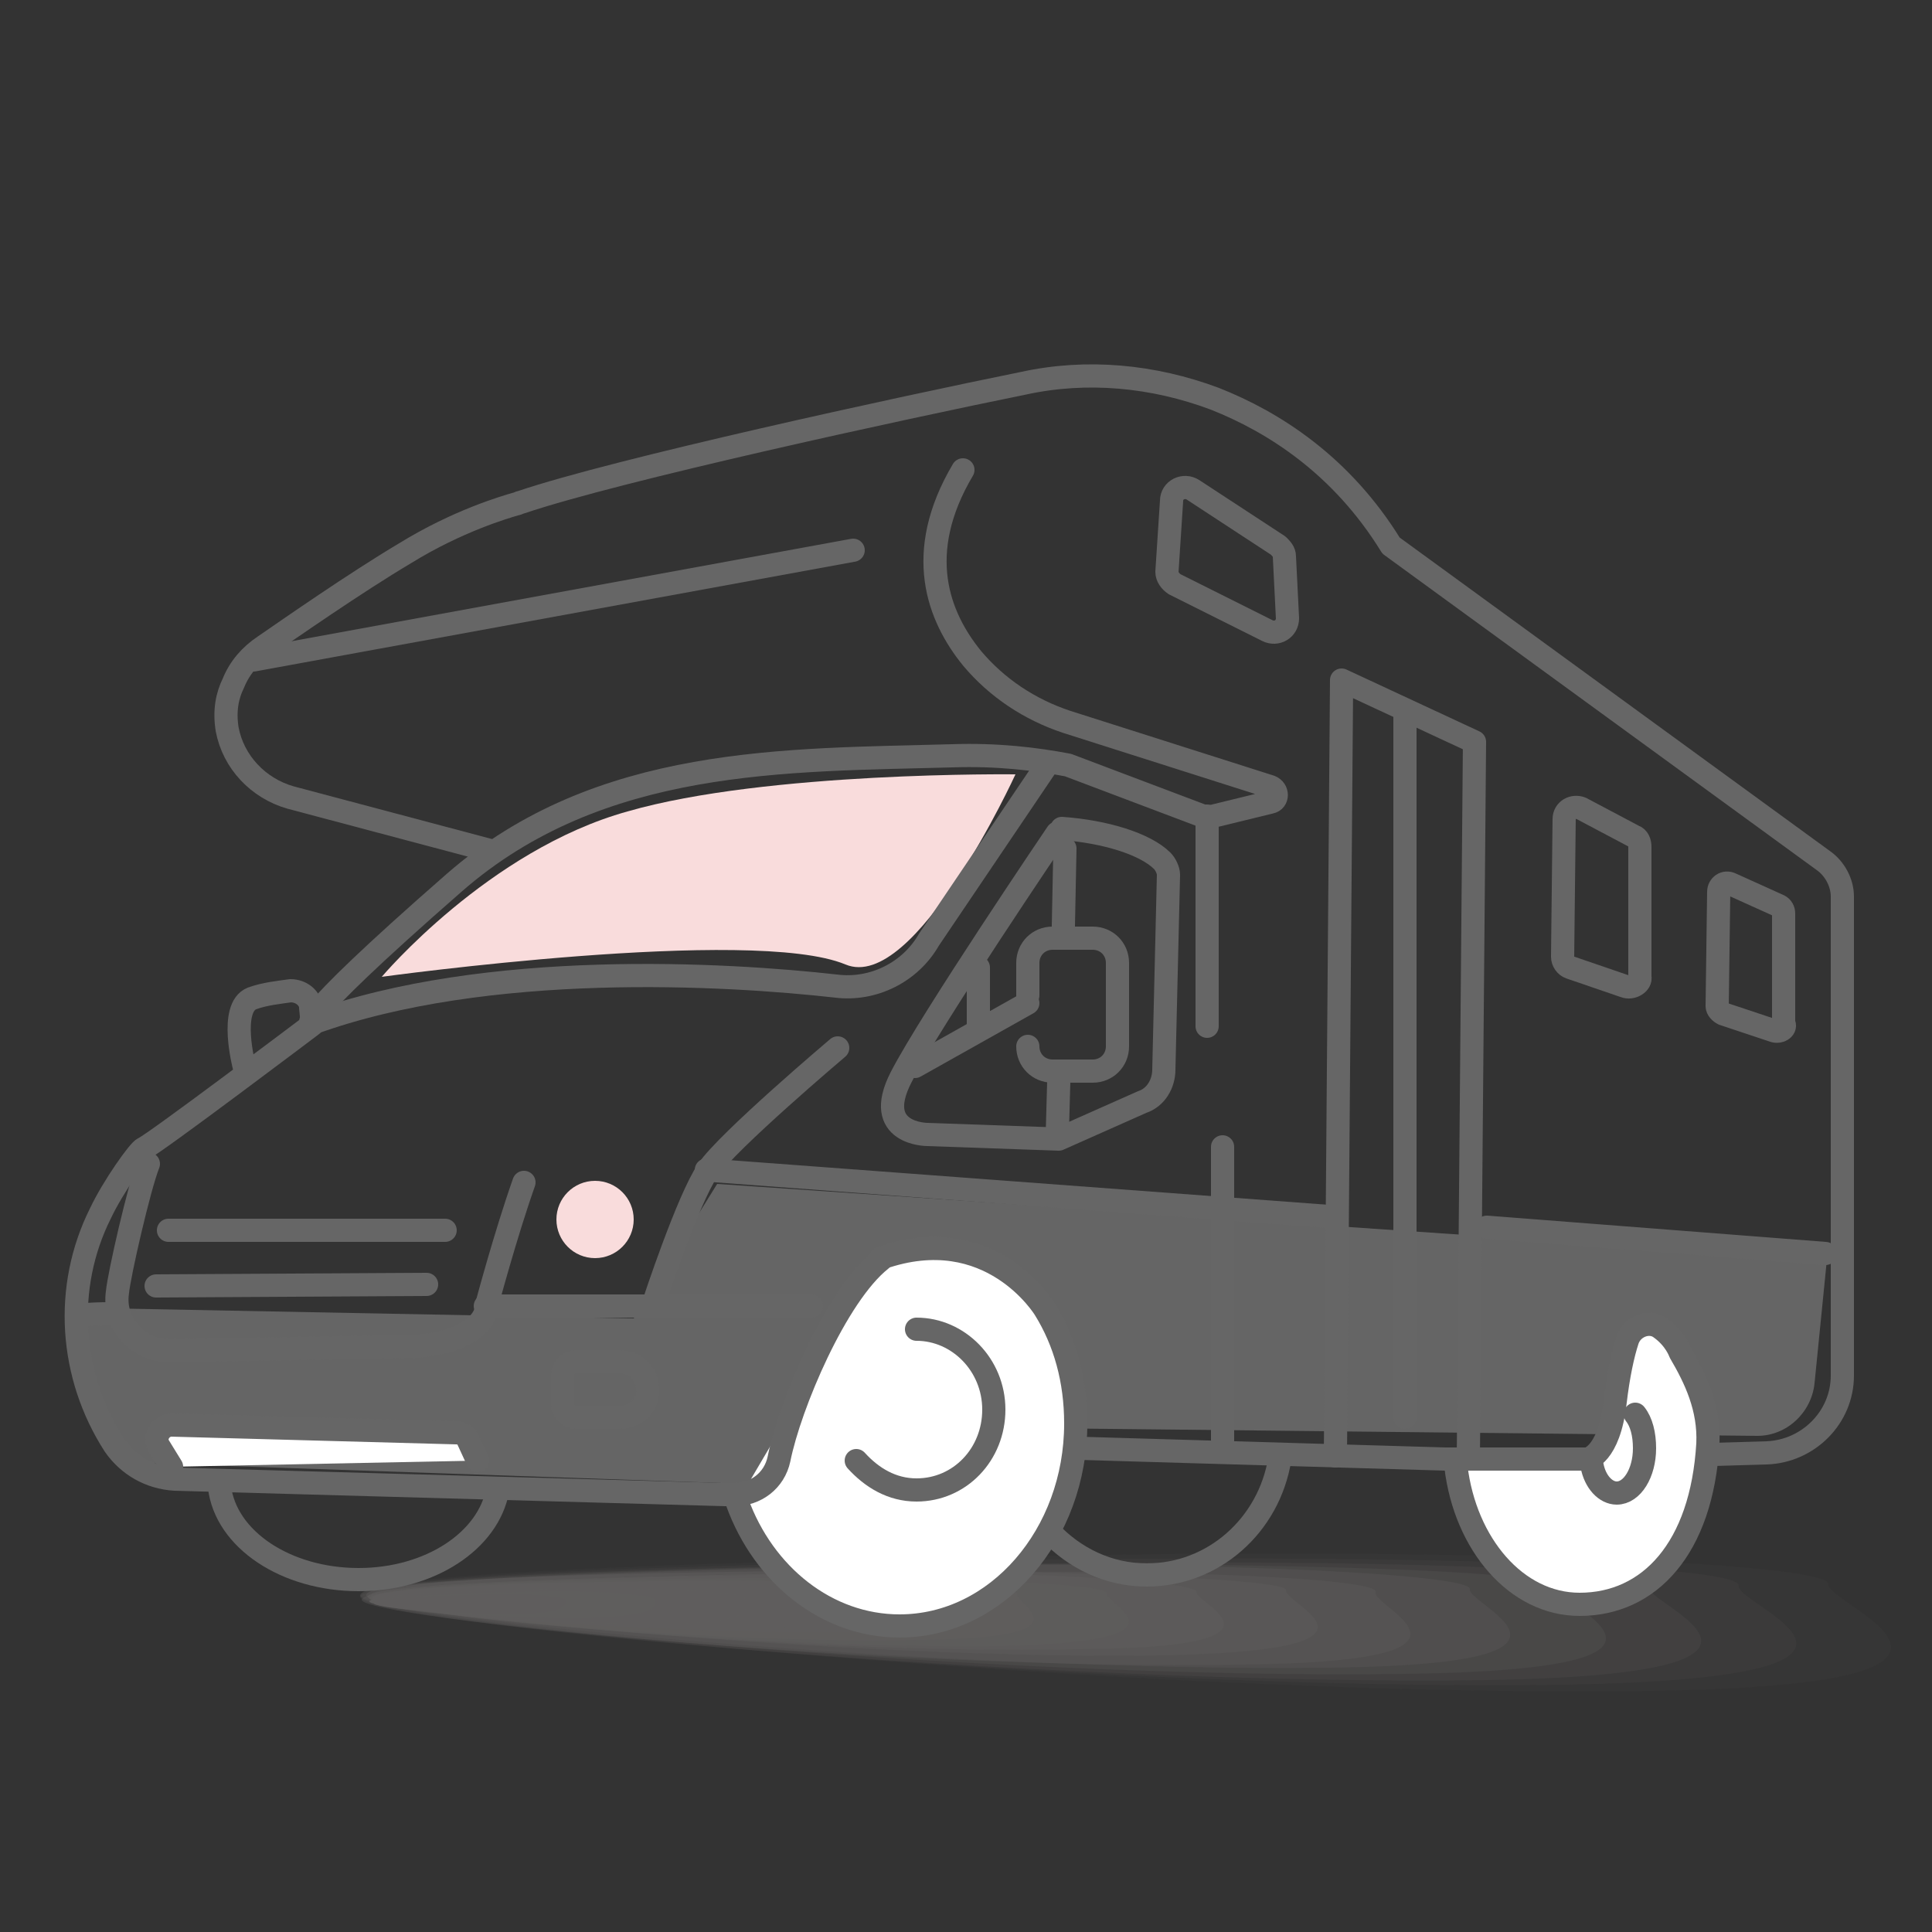<?xml version="1.0" encoding="utf-8"?>
<!-- Generator: Adobe Illustrator 27.4.0, SVG Export Plug-In . SVG Version: 6.00 Build 0)  -->
<svg version="1.1" id="Layer_1" xmlns="http://www.w3.org/2000/svg" xmlns:xlink="http://www.w3.org/1999/xlink" x="0px" y="0px"
	 viewBox="0 0 125 125" style="enable-background:new 0 0 125 125;" xml:space="preserve">
<rect x="0" y="0" width="125" height="125" fill="#333333" stroke="none"/>
<style type="text/css">
	.st0{opacity:0.37;fill:#BCBCBC;enable-background:new    ;}
	.st1{fill:#F9DCDC;}
	.st2{opacity:0.4;}
	.st3{fill:#A09C9B;fill-opacity:0;}
	.st4{opacity:6.250000e-02;fill:#A09C9B;enable-background:new    ;}
	.st5{opacity:0.125;fill:#A09C9B;enable-background:new    ;}
	.st6{opacity:0.188;fill:#A09C9B;enable-background:new    ;}
	.st7{opacity:0.25;fill:#A09C9B;enable-background:new    ;}
	.st8{opacity:0.312;fill:#A09C9B;enable-background:new    ;}
	.st9{opacity:0.375;fill:#A09C9B;enable-background:new    ;}
	.st10{opacity:0.438;fill:#A09C9B;enable-background:new    ;}
	.st11{opacity:0.5;fill:#A09C9B;enable-background:new    ;}
	.st12{opacity:0.562;fill:#A09C9B;enable-background:new    ;}
	.st13{opacity:0.625;fill:#A09C9B;enable-background:new    ;}
	.st14{opacity:0.688;fill:#A09C9B;enable-background:new    ;}
	.st15{opacity:0.75;fill:#A09C9B;enable-background:new    ;}
	.st16{opacity:0.812;fill:#A09C9B;enable-background:new    ;}
	.st17{opacity:0.875;fill:#A09C9B;enable-background:new    ;}
	.st18{opacity:0.938;fill:#A09C9B;enable-background:new    ;}
	.st19{fill:#A09C9B;}
	.st20{fill:#FFFFFF;stroke:#666666;stroke-width:1.5;stroke-linecap:round;stroke-linejoin:round;stroke-miterlimit:10;}
	.st21{fill:none;stroke:#666666;stroke-width:1.5;stroke-linecap:round;stroke-linejoin:round;stroke-miterlimit:10;}
</style>
<path class="st0" d="M4.5,84.6L41,85.3l5.4-8.7l71.8,4.9l-0.8,8c-0.2,1.9-1.8,3.4-3.7,3.4l-46.5-0.5L48.1,96L7.6,94.6L4.5,84.6z"/>
<path class="st1" d="M65.7,50.1c0,0-16.1-0.2-25.1,2.4c-9,2.5-15.9,10.7-15.9,10.7s24-3.3,30-0.8C59.2,64.3,65.7,50.1,65.7,50.1z"/>
<g class="st2">
	<path class="st3" d="M124.1,102.4c-0.2,1.4,15.8,6.9-11.9,7.3c-35,0.6-89.2-4.7-88.8-6.7c0.2-1.4,22.9-2.2,50.9-2.7
		C102,100.2,124.6,101,124.1,102.4z"/>
	<path class="st4" d="M118.3,102.5c-0.2,1.3,14.7,6.5-11.4,6.9c-32.9,0.5-84-4.5-83.5-6.3c0.2-1.3,21.8-2.1,47.9-2.5
		S118.5,101.2,118.3,102.5z"/>
	<path class="st5" d="M112.5,102.6c-0.2,1.3,13.7,5.9-11,6.4c-31.1,0.5-78.7-4.1-78.2-5.8c0.2-1.3,20.5-2,45-2.3
		C93,100.6,112.7,101.3,112.5,102.6z"/>
	<path class="st6" d="M106.7,102.7c-0.3,1.1,12.7,5.6-10.5,6c-28.7,0.4-73-3.7-72.9-5.4c0.3-1.1,19-1.9,41.9-2.1
		C88.3,100.8,107,101.5,106.7,102.7z"/>
	<path class="st7" d="M100.9,102.8c-0.3,1.1,11.6,5.2-10,5.5c-26.8,0.4-67.7-3.5-67.6-5.1c0.3-1.1,17.9-1.8,38.9-2
		C83.2,101.1,101.2,101.6,100.9,102.8z"/>
	<path class="st8" d="M95.1,102.8c-0.3,1,10.3,4.9-9.2,5.1c-24.7,0.3-62.4-3.2-61.9-4.7c0.3-1,16.3-1.6,36.1-1.9
		S95.1,101.9,95.1,102.8z"/>
	<path class="st9" d="M89,103c-0.3,1,9.2,4.5-8.7,4.7c-22.6,0.4-56.9-3-56.9-4.2c0.3-1,14.8-1.5,33.2-1.7
		C74.5,101.4,89.3,102.1,89,103z"/>
	<path class="st10" d="M83.2,102.9c0,1,8.2,3.9-8.2,4.2c-20.5,0.3-51.6-2.8-51.3-3.9c0-1,13.7-1.4,30.1-1.6
		C70.3,101.6,83.5,102.2,83.2,102.9z"/>
	<path class="st11" d="M77.4,103c0,0.8,7.3,3.6-7.7,3.7c-18.5,0.4-46.3-2.4-45.9-3.4c0-0.8,12.3-1.2,27.1-1.5
		C65.6,101.5,77.5,102.3,77.4,103z"/>
	<path class="st12" d="M71.6,103.1c0,0.8,6.1,3.1-6.9,3.4c-16.4,0.2-40.6-2.1-40.6-3.1c0-0.8,11-1.2,24.2-1.3
		C61.2,102.1,71.7,102.4,71.6,103.1z"/>
	<path class="st13" d="M65.8,103.1c-0.2,0.7,5.2,2.9-6.4,3c-14.3,0.3-35.5-1.8-35.3-2.7c0.2-0.7,9.5-1,21.1-1.1
		C56.6,102.2,65.9,102.6,65.8,103.1z"/>
	<path class="st14" d="M59.9,103.2c-0.2,0.6,4,2.3-6,2.4c-12.3,0.1-30.1-1.5-30-2.2c0.2-0.6,8.2-1,18.4-1.1
		C52.5,102.1,60.1,102.7,59.9,103.2z"/>
	<path class="st15" d="M54.1,103.3c-0.2,0.4,2.7,1.9-5.5,2.1c-10,0.1-24.8-1.2-24.7-1.8c0.2-0.4,6.8-0.9,15.3-1
		C47.9,102.5,54.1,102.9,54.1,103.3z"/>
	<path class="st16" d="M48.2,103.4c-0.2,0.4,1.6,1.5-5,1.7c-7.9,0-19.2-1-19.3-1.5c0.2-0.4,5.6-0.7,12.3-0.8
		C42.7,102.7,48.3,103,48.2,103.4z"/>
	<path class="st17" d="M42.4,103.5c0,0.3,0.6,1-4.2,1.2c-6.1,0.1-14-0.7-14-1s4.2-0.6,9.4-0.7C38.5,102.8,42.5,103.2,42.4,103.5z"/>
	<path class="st18" d="M36.6,103.6c0,0.3-0.3,0.9-4,0.8c-4,0-8.7-0.4-8.4-0.7c0-0.3,2.9-0.4,6.3-0.5C34,103,36.7,103.3,36.6,103.6z"
		/>
	<path class="st19" d="M30.8,103.7c0,0.1-1.5,0.3-3.2,0.3c-1.8,0-3.1-0.1-3.2-0.3c0-0.1,1.5-0.3,3.2-0.3
		C29.5,103.3,31.1,103.5,30.8,103.7z"/>
</g>
<path class="st20" d="M47.7,97.2c1.7,4.7,5.8,8,10.5,8c6.3,0,11.4-5.9,11.4-13.1c0-2.8-0.7-5.3-2-7.4c0,0-3.5-5.8-10.6-3.3"/>
<path class="st21" d="M31.6,55l-12.8-3.4c-2.1-0.6-3.7-2.3-4.1-4.4c-0.2-1.2,0-2.2,0.4-3c0.4-1,1.1-1.8,2-2.4c1.6-1.1,5.9-4.1,9.1-6
	c3.4-2.1,6.5-3,7.2-3.2c0.1,0,0.2-0.1,0.3-0.1c6.2-2.1,24.6-6.1,32.5-7.7c4.1-0.9,8.4-0.5,12.4,1c3.8,1.5,8.2,4.3,11.4,9.5l28,20.4
	c0.7,0.5,1.2,1.4,1.2,2.3v31c0,2.7-2.2,4.9-4.9,5l-3.4,0.1"/>
<path class="st21" d="M62.3,30.4c-3.2,5.4-1.6,9.5,0.6,12.2c1.6,1.9,3.7,3.3,6.1,4.1l13.2,4.2c0.5,0.2,0.5,0.9,0,1l-4.1,1l-9-3.4
	c-2.1-0.4-4.6-0.7-7.5-0.6c-10.7,0.3-22.8,0-32.2,8.2c-11.1,9.7-9.2,9.2-9.2,9.2S10,74,9.3,74.3c-0.3,0.1-2,2.5-2.8,4.2
	c-2.4,4.8-2,10.5,0.9,15l0,0c0.9,1.3,2.3,2.1,3.9,2.2l35.6,1h0.6c1.4,0,2.6-0.9,2.9-2.3c0.7-3.5,3.7-10.6,6.6-12.9"/>
<path class="st21" d="M68.7,53.6c2.8,0.2,5.4,1,6.5,2.1c0.2,0.2,0.4,0.6,0.4,0.9l-0.3,12.6c0,0.9-0.5,1.8-1.4,2.1l-5.4,2.4L60,73.4
	c0,0-3.6,0-1.7-3.7s10.1-15.8,10.1-15.8"/>
<path class="st21" d="M54.2,67.8c0,0-7.1,6-8.4,7.9s-3.5,8.6-3.5,8.6"/>
<path class="st21" d="M33.9,76.5c-1.2,3.4-2.4,7.9-2.4,7.9s0.2,2.2-4.4,2.7L11,87.4c-2.1,0-3.7-1.8-3.4-3.8c0.1-1.1,1.4-6.8,2-8.3"
	/>
<path class="st21" d="M15.8,69c0,0-1-3.8,0.5-4.4c0.8-0.3,1.8-0.4,2.5-0.5c0.7,0,1.3,0.5,1.3,1.1l0.1,1"/>
<path class="st21" d="M66.5,64.4v-2.1c0-0.9,0.7-1.6,1.6-1.6h2.6c0.9,0,1.6,0.7,1.6,1.6v5.4c0,0.9-0.7,1.6-1.6,1.6h-2.6
	c-0.9,0-1.6-0.7-1.6-1.6"/>
<line class="st21" x1="63.3" y1="62.6" x2="63.3" y2="66.4"/>
<line class="st21" x1="68.8" y1="59.9" x2="68.9" y2="54.9"/>
<line class="st21" x1="68.8" y1="60.1" x2="68.8" y2="59.9"/>
<path class="st21" d="M68.8,60.1"/>
<line class="st21" x1="68.4" y1="73.6" x2="68.5" y2="70"/>
<path class="st21" d="M68.6,69.5"/>
<path class="st21" d="M67.8,49.4l-7.7,11.4c-1.2,2.1-3.6,3.3-6,3C47,63,31.5,62.1,20.2,66.2"/>
<path class="st21" d="M32.2,96.4c-0.6,3.3-4.4,5.8-9,5.8c-4.7,0-8.6-2.6-9-6"/>
<path class="st21" d="M5,85.1c0,0,0.8-0.1,2.1-0.1"/>
<path class="st21" d="M40.1,91.7h-2.8c-0.5,0-0.9-0.4-0.9-0.9V89c0-0.5,0.4-0.9,0.9-0.9h2.8c1,0,1.8,0.8,1.8,1.8l0,0
	C42,90.9,41.1,91.7,40.1,91.7z"/>
<path class="st20" d="M11.1,94.9l-0.8-1.3c-0.4-0.6,0.1-1.4,0.8-1.4l18.4,0.5c0.4,0,0.7,0.2,0.8,0.5l0.6,1.3"/>
<line class="st21" x1="31.4" y1="84.5" x2="52.5" y2="84.5"/>
<line class="st21" x1="16.4" y1="42.7" x2="55.2" y2="35.6"/>
<path class="st21" d="M82,40.8l-6-3c-0.3-0.2-0.5-0.5-0.5-0.8l0.3-4.6c0-0.7,0.8-1.1,1.4-0.7l5.5,3.6c0.2,0.2,0.4,0.4,0.4,0.7l0.2,4
	C83.3,40.7,82.6,41.1,82,40.8z"/>
<path class="st21" d="M105.1,63.8l-3.5-1.2c-0.3-0.1-0.5-0.4-0.5-0.7l0.1-8.9c0-0.6,0.6-0.9,1.1-0.7l3.4,1.8
	c0.3,0.1,0.4,0.4,0.4,0.7v8.4C106.2,63.6,105.6,64,105.1,63.8z"/>
<path class="st21" d="M114.8,66.7l-3.3-1.1c-0.2-0.1-0.4-0.3-0.4-0.5l0.1-7.4c0-0.4,0.4-0.7,0.8-0.5l3.1,1.4
	c0.2,0.1,0.3,0.3,0.3,0.5v7.1C115.6,66.5,115.2,66.8,114.8,66.7z"/>
<path class="st20" d="M69.7,93.7l23.8,0.7h9.2c0,0,1.4-0.2,1.8-3.7c0.2-1.7,0.5-3.1,0.8-4s1.4-1.3,2.1-0.8c1,0.7,1.3,1.6,1.3,1.6
	c1,1.7,1.9,3.6,1.8,5.9c-0.4,6.8-3.8,10.4-8.3,10.4c-4.1,0-7.4-3.9-8-8.9"/>
<polyline class="st21" points="86.4,94.2 86.8,44 95.4,48 95,94.4 "/>
<line class="st21" x1="90.9" y1="46.4" x2="90.9" y2="91.7"/>
<line class="st21" x1="79.1" y1="74.2" x2="79.1" y2="93.8"/>
<line class="st21" x1="45.7" y1="75.7" x2="85.9" y2="78.7"/>
<line class="st21" x1="118.1" y1="81.1" x2="96.2" y2="79.4"/>
<path class="st21" d="M59.3,86c2.7,0,5,2.3,5,5.2c0,2.9-2.2,5.2-5,5.2c-1.6,0-2.9-0.8-3.9-1.9"/>
<path class="st21" d="M82.8,94.4c-0.7,4.3-4.3,7.5-8.6,7.5c-2.5,0-4.7-1.1-6.3-2.8"/>
<line class="st21" x1="10.1" y1="83.2" x2="27.6" y2="83.1"/>
<line class="st21" x1="10.9" y1="79.6" x2="28.8" y2="79.6"/>
<line class="st21" x1="78.1" y1="52.8" x2="78.1" y2="66.4"/>
<circle class="st1" cx="38.5" cy="78.9" r="2.5"/>
<line class="st21" x1="66.5" y1="64.9" x2="59.2" y2="69"/>
<path class="st21" d="M105.8,91.5c0.4,0.5,0.6,1.3,0.6,2.2c0,1.6-0.8,2.9-1.8,2.9c-0.7,0-1.4-0.7-1.6-1.8"/>
</svg>
